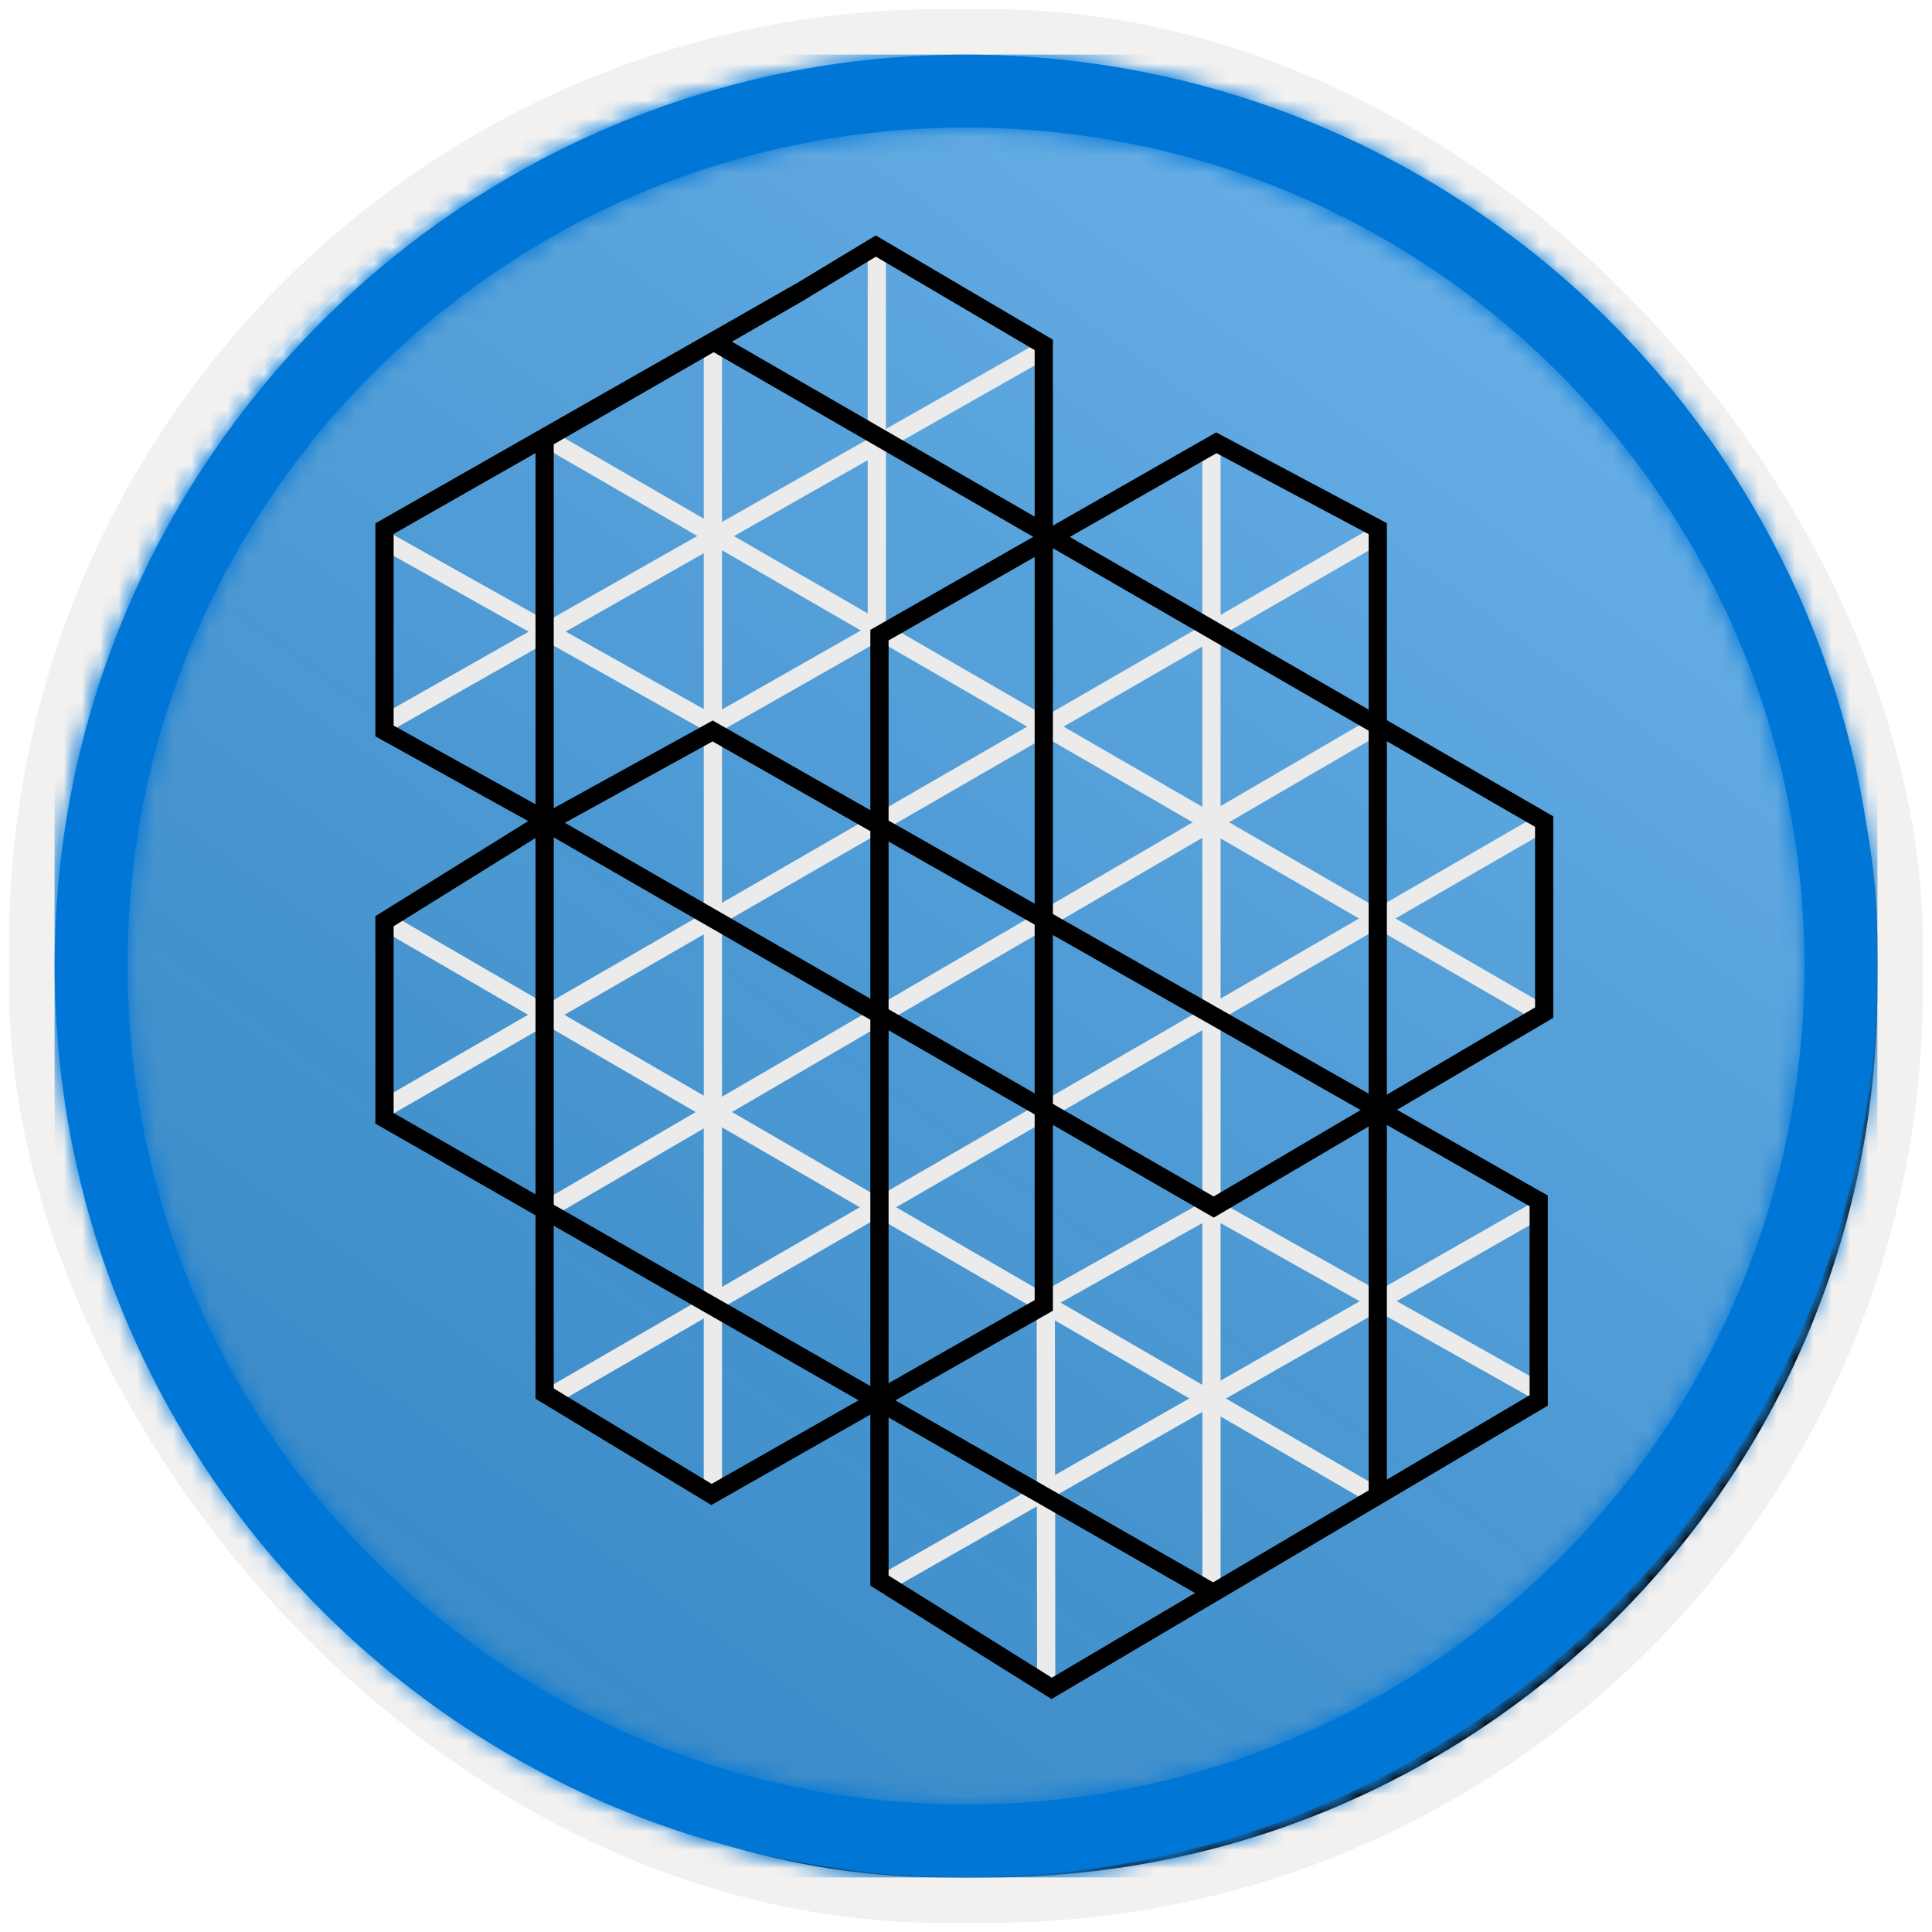 <?xml version="1.0" encoding="UTF-8"?>
<svg width="106px" height="106px" viewBox="0 0 106 106" version="1.1" xmlns="http://www.w3.org/2000/svg" xmlns:xlink="http://www.w3.org/1999/xlink">
    <title>NA/get-started -with-quantum-computing-with-the-quantum-development-kit</title>
    <defs>
        <rect id="path-1" x="0" y="0" width="100" height="100" rx="50"></rect>
        <filter x="-2.8%" y="-2.8%" width="106.0%" height="106.0%" filterUnits="objectBoundingBox" id="filter-3">
            <feMorphology radius="2.5" operator="dilate" in="SourceAlpha" result="shadowSpreadOuter1"></feMorphology>
            <feOffset dx="0.5" dy="0.5" in="shadowSpreadOuter1" result="shadowOffsetOuter1"></feOffset>
            <feMorphology radius="1" operator="erode" in="SourceAlpha" result="shadowInner"></feMorphology>
            <feOffset dx="0.5" dy="0.5" in="shadowInner" result="shadowInner"></feOffset>
            <feComposite in="shadowOffsetOuter1" in2="shadowInner" operator="out" result="shadowOffsetOuter1"></feComposite>
            <feColorMatrix values="0 0 0 0 0.822   0 0 0 0 0.832   0 0 0 0 0.836  0 0 0 1 0" type="matrix" in="shadowOffsetOuter1"></feColorMatrix>
        </filter>
        <linearGradient x1="77.83%" y1="11.2%" x2="-99.689%" y2="253.808%" id="linearGradient-4">
            <stop stop-color="#FFFFFF" offset="0%"></stop>
            <stop stop-color="#000000" stop-opacity="0.5" offset="100%"></stop>
        </linearGradient>
        <rect id="path-5" x="0" y="0" width="100" height="100"></rect>
        <rect id="path-6" x="0" y="0" width="100" height="100"></rect>
        <path d="M50,0 C77.614,0 100,22.386 100,50 C100,77.614 77.614,100 50,100 C22.386,100 0,77.614 0,50 C0,22.386 22.386,0 50,0 Z M50,4 C24.595,4 4,24.595 4,50 C4,75.405 24.595,96 50,96 C75.405,96 96,75.405 96,50 C96,24.595 75.405,4 50,4 Z" id="path-7"></path>
    </defs>
    <g id="Badges" stroke="none" stroke-width="1" fill="none" fill-rule="evenodd">
        <g id="N/A-14" transform="translate(-160, -1080)">
            <g id="NA/get-started--with-quantum-computing-with-the-quantum-development-kit" transform="translate(160, 1080)">
                <g id="Badge-Plates/Circle">
                    <g id="BG" transform="translate(3, 3)">
                        <mask id="mask-2" fill="white">
                            <use xlink:href="#path-1"></use>
                        </mask>
                        <g>
                            <use fill="black" fill-opacity="1" filter="url(#filter-3)" xlink:href="#path-1"></use>
                            <rect stroke="#F2F1F0" stroke-width="2.5" x="-1.25" y="-1.25" width="102.5" height="102.5" rx="50"></rect>
                        </g>
                        <g id="Colors/Azure/BG-Solid-Badges" mask="url(#mask-2)">
                            <g id="Rectangle">
                                <use fill="#0078D4" xlink:href="#path-5"></use>
                                <use fill-opacity="0.4" fill="url(#linearGradient-4)" xlink:href="#path-5"></use>
                            </g>
                            <g id="Rectangle-Copy">
                                <use fill="#0078D4" xlink:href="#path-6"></use>
                                <use fill-opacity="0.4" fill="url(#linearGradient-4)" xlink:href="#path-6"></use>
                            </g>
                        </g>
                    </g>
                    <g id="Border" transform="translate(3, 3)">
                        <mask id="mask-8" fill="white">
                            <use xlink:href="#path-7"></use>
                        </mask>
                        <use id="Boarder" fill="#0078D4" fill-rule="nonzero" xlink:href="#path-7"></use>
                        <g id="Colors/Microsoft-365/Border" mask="url(#mask-8)" fill="#0076D7">
                            <rect id="Microsoft-365/Border" x="0" y="0" width="100" height="100"></rect>
                        </g>
                    </g>
                </g>
                <g id="Structure" transform="translate(21, 13)">
                    <g id="grey" transform="translate(0, 0.916)" stroke="#EBEBEB">
                        <polyline id="Path-87" points="27.107 4.61852778e-14 27.107 20.751 18.139 25.856 1.13686838e-13 15.672"></polyline>
                        <line x1="18.113" y1="5.217" x2="18.113" y2="67.903" id="Path-88"></line>
                        <line x1="36.377" y1="5.217" x2="-1.13686838e-13" y2="25.856" id="Path-89"></line>
                        <line x1="9.178" y1="10.242" x2="63.624" y2="41.713" id="Path-90"></line>
                        <line x1="45.468" y1="10.242" x2="45.468" y2="73.114" id="Path-91"></line>
                        <line x1="54.392" y1="15.537" x2="0" y2="46.94" id="Path-92"></line>
                        <line x1="6.39488462e-14" y1="36.56" x2="54.392" y2="68.109" id="Path-93"></line>
                        <polyline id="Path-118" points="63.624 62.538 45.468 52.335 36.377 57.437 36.401 78.372"></polyline>
                        <line x1="63.624" y1="52.335" x2="27.196" y2="73.114" id="Path-119"></line>
                        <line x1="63.624" y1="31.238" x2="9.178" y2="62.724" id="Path-120"></line>
                        <line x1="54.392" y1="25.978" x2="9.178" y2="52.335" id="Path-121"></line>
                    </g>
                    <g id="black" transform="translate(0.096, 0)" stroke="#000000">
                        <polyline id="Path-83" points="22.83 2.994 3.55271368e-15 16.004 3.55271368e-15 27.105 8.974 32.081 18.002 27.105 63.325 52.886 63.325 63.836 36.605 79.633 27.156 73.721 27.156 21.847 45.638 11.294 54.495 16.004 54.495 68.987"></polyline>
                        <path d="" id="Path-84"></path>
                        <polygon id="Path-85" points="22.69 3.079 26.957 0.5 36.171 5.922 36.171 58.623 17.94 68.994 8.785 63.461 8.785 11.087"></polygon>
                        <polyline id="Path-86" points="18.017 5.721 63.626 32.078 63.626 42.559 45.495 53.225 8.785 32.078 1.13686838e-13 37.543 1.13686838e-13 48.358 45.41 74.362"></polyline>
                    </g>
                </g>
            </g>
        </g>
    </g>
</svg>